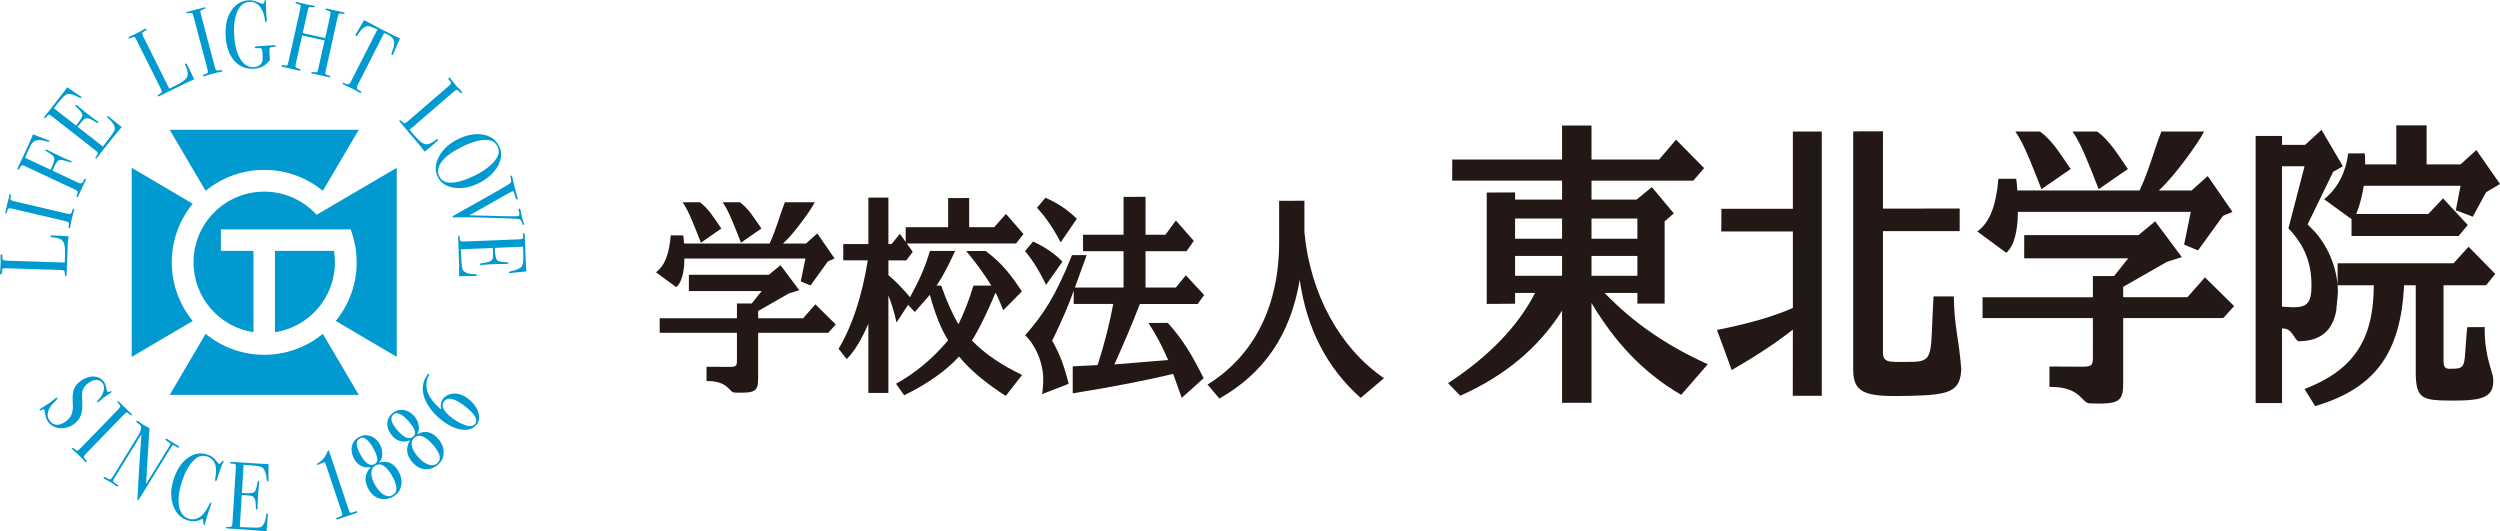 <?xml version="1.0" encoding="utf-8"?>
<!-- Generator: Adobe Illustrator 27.5.0, SVG Export Plug-In . SVG Version: 6.00 Build 0)  -->
<svg version="1.1" id="レイヤー_1" xmlns="http://www.w3.org/2000/svg" xmlns:xlink="http://www.w3.org/1999/xlink" x="0px"
	 y="0px" width="1627.87px" height="346.04px" viewBox="0 0 1627.87 346.04" style="enable-background:new 0 0 1627.87 346.04;"
	 xml:space="preserve">
<style type="text/css">
	.st0{fill:#231815;}
	.st1{fill:#009AD0;}
</style>
<g>
	<g>
		<path class="st0" d="M986.53,179.58v-12.95h30.6v12.95H986.53z M999.56,190.74c-11.05,21.52-29.88,41.24-56.66,58.77l7.97,8.16
			c28.97-12.95,50.86-31.07,66.26-55.38v60.01h19.18v-64.99c14.49,24.31,32.89,45.03,58.41,59.77l17.29-19.91
			c-27.33-12.35-48.73-27.31-67.19-46.43h21.36v6.94h17.74v-53.55l5.97-5.18l-14.3-17.13l-9.95,8.17h-29.33v-12.35h66.26l7.06-8.17
			l-18.28-18.53l-11.04,12.95h-44V81.72h-19.18v22.15h-71.5l-0.04,13.75h71.55v12.35h-30.6v-4.67l-18.46,0.08v72.52l18.46-0.12
			v-7.05H999.56z M986.53,155.47v-13.15h30.6v13.15H986.53z M1036.31,179.58v-12.95h29.87v12.95H1036.31z M1036.31,155.47v-13.15
			h29.87v13.15H1036.31z"/>
		<path class="st0" d="M1167.42,150.7h-46.62l0.1-14.74h46.52V85.63h18.83v172.08h-18.88l0.05-43.07
			c-12.49,9.77-25.89,18.33-39.82,26.3l-9.59-26.09c18.82-3.79,35.48-8.17,49.42-14.34V150.7z M1226.08,85.49v50.34l49.97-0.04
			v14.71h-49.97v78.96c0,7.17,4.34,6.18,17.92,6.18c16.29,0,12.67-5,15.02-42.65c0,0,13.19-0.02,13.18,0
			c0.46,21.45,3.26,26.26,4.86,47.34c-0.5,15.12-8.62,16.83-33.24,17.43c-26.97,0.6-37.11-0.4-37.11-16.73V85.55L1226.08,85.49z"/>
		<path class="st0" d="M1312.82,116.42c0.45,2.25,0.74,7.59,0.74,7.59h79.65c6.52-14.14,9.09-25.42,14.16-38.37h27.8
			c-2.66,5.86-19.16,29.2-29.47,38.37h21.36l10.5-9.36l16.11,23.31l-6.15,2.59l-16.3,22.51l-9.05-3.79l4.35-21.31h-112.6
			c0,12.35-2.44,22.21-7.53,26.66c0,0-18.91-13.89-18.9-13.91c8.14-5.78,12.31-16.95,13.76-34.28H1312.82z M1362.79,193.53v-13.75
			l13.76,0l9.23-11.55h-67.73l0.02-15.14h74.4l10.86-8.96l17.38,23.31l-9.6,2.99l-28.6,16.34v6.77h41.82l11.41-12.95l19,18.73
			l-7.06,7.77h-65.17v42.24c0,12.35-2.76,13.94-21.41,13.34c-5.77,0.43-5.5-10.99-26.61-10.76v-13.26l20.87,0.11
			c5.8,0,7.42-0.4,7.42-5.37v-26.3h-71.84v-13.54H1362.79z M1328.34,85.63c8.25,6,13.46,15.06,19.98,24.42
			c-0.02-0.12-19.05,13.21-19.01,13.15c-5.61-14.14-11.26-29.61-17.06-37.57H1328.34z M1365.59,85.63
			c8.25,6,13.46,15.06,19.98,24.42c-0.02-0.12-19.05,13.21-19,13.15c-5.62-14.14-11.28-29.61-17.07-37.57H1365.59z"/>
		<path class="st0" d="M1500.6,108.26l-10.5,40.44c10.32,10.76,15.02,22.11,15.02,37.25c0,11.36-2.89,14.14-11.95,14.14l-7.24-0.4
			v-91.44H1500.6z M1468.75,262.45l17.19-0.01v-48.55c7.06-0.4,7.77,7.62,10.86,8.32c14.12-0.2,21.91-6.57,24.44-19.92l1.08-11.55
			c0-13.95-4.88-27.89-14.48-39.25l-5.25-5.37l16.66-34.27l6.34-3.59l-13.94-23.71l-10.68,9.76h-15.02v-5.8h-17.19V262.45z
			 M1545.68,185.76c0,35.66-13.4,55.38-45.08,67.53l6.88,11.16c39.1-11.56,55.76-34.47,57.93-78.69h7.6v56.57
			c0,18.13,4.7,18.33,24.26,18.53c19.91,0,26.88-2.37,26.16-14.32c-0.24-4.47-5.88-14.84-5.52-33.57l-11.41,0.07
			c-2.54,26.3,0.55,27.09-11.59,27.09c-2.71,0-3.8-1.39-3.8-4.78v-49.6h27.7l5.98-7.37l-17.38-17.73l-9.77,10.76h-75.49l-0.03,14.34
			H1545.68z M1540.07,107.06c0,0,0.01-5.77-0.29-7.2l-10.75,0.03c-1.45,11.55-6.28,22.27-15.69,29.84c0,0,17.77,12.95,17.86,12.98
			l0,10.96h69.7l5.98-7.17l-16.11-17.33l-9.6,10.16h-46.88c2.35-5.78,3.8-11.95,4.88-18.33h63l-3.08,15.93l11.05,4.18l8.68-15.94
			l9.05-5.37l-15.39-22.11l-10.32,9.36h-22.08V81.59h-19.74v25.47H1540.07z"/>
	</g>
	<g>
		<path class="st0" d="M444.87,153.25c0.32,1.58,0.52,5.31,0.52,5.31h55.75c4.56-9.9,6.36-17.79,9.91-26.86h19.46
			c-1.86,4.11-13.41,20.45-20.63,26.86h14.95l7.35-6.55l11.28,16.32l-4.31,1.81l-11.41,15.76l-6.33-2.65l3.04-14.92h-78.82
			c0,8.64-1.71,15.55-5.28,18.66c0,0-13.23-9.72-13.23-9.73c5.7-4.05,8.62-11.86,9.64-24H444.87z M479.85,207.23v-9.62l9.63,0
			l6.47-8.08h-47.4l0.02-10.6h52.07l7.6-6.27l12.17,16.31l-6.72,2.09l-20.02,11.43v4.74h29.27l7.98-9.06l13.3,13.11l-4.94,5.44
			h-45.62v29.56c0,8.65-1.93,9.77-14.99,9.35c-4.04,0.3-3.85-7.7-18.62-7.53v-9.29l14.61,0.08c4.05,0,5.19-0.28,5.19-3.77v-18.41
			h-50.29v-9.48H479.85z M455.73,131.71c5.78,4.2,9.42,10.55,13.99,17.11c-0.02-0.09-13.33,9.24-13.31,9.2
			c-3.93-9.89-7.89-20.72-11.95-26.3H455.73z M481.81,131.71c5.77,4.2,9.43,10.55,13.99,17.11c-0.02-0.09-13.33,9.24-13.31,9.2
			c-3.92-9.89-7.89-20.72-11.95-26.3H481.81z"/>
		<path class="st0" d="M648.23,190.59c1.95,3.48,3.67,8.13,5.03,11.42c0.03-0.02,12.18-12.24,12.16-12.27
			c-7.22-10.73-12.72-18.22-23.62-26.31h-12.67c5.83,7.01,11.62,14.79,16.39,22.54h-11.64c-3.8,11.99-6.22,17.75-9.78,25.14
			c-4.05-6.7-7.72-15.25-11.27-25.16h-2.98c5.07-7.53,9.07-16.01,12.1-22.57h-16.39c-3.67,11.99-7.18,19.42-13.01,30.15
			c-4.94-5.86-9.63-10.73-14.06-14.37v-9.62h11.66l4.18-5.58l-3.89-5.43h71.17l4.81-6.14l-11.4-13.11l-7.61,8.64h-16.34v-18.98
			l-13.69,0.02v18.96h-27.64v9.62l-3.79-5.29l-5.44,6.69h-2.03v-30.28h-13.05v30.28h-16.33v10.59h15.95
			c-3.8,23.71-10.27,42.96-19.01,57.59l5.32,6.7c5.19-5.3,9.76-12.97,14.06-23v45.02h13.05v-63.43c1.65,3.9,3.55,9.76,5.32,17.57
			l7.48-11.43l4.44,4.6l9.76-11.16c3.42,12.69,7.47,22.59,11.91,29.56c-10.26,12.27-21.92,21.76-33.96,28.31l5.32,7.53
			c15.33-7.53,27.37-16.04,35.73-25.24c7.47,9.06,17.61,17.43,30.41,25.66c0.03-0.05,10.65-13.68,10.64-13.67
			c-13.05-6.27-23.95-13.39-32.69-22.45C637.62,214.39,643.72,201.39,648.23,190.59z"/>
		<path class="st0" d="M707.57,166.15l-7.65,21.07h31.68v-23.67h-26.38v-10.7h26.38v-24.67l14.32-0.02v24.7h12.92l6.84-9.27
			l11.66,13.26l-4.69,6.7h-26.74v23.67h19.77l6.47-7.98l11.91,12.84l-4.18,5.85h-37.64c-5.45,13.97-11.03,27.09-16.6,39.36
			l34.97-2.85c-3.42-8.13-7.6-16.26-12.8-24.11l12.57-0.11c10.39,11.55,16.02,21.37,23.37,36.06c0.02,0-14.24,12.81-14.27,12.81
			l-5.58-15.68c-14.06,3.57-39.3,8.57-65.39,12.7v-17.55l16.23-0.86c4.69-14.69,7.98-28.1,10.14-39.79h-25.75l0.04-8.7
			c-3.04,8.7-7.73,19.68-14.06,32.66c5.06,8.66,8.2,17.58,10.75,28.04c-0.03-0.03-17.35,6.74-17.32,6.71
			c0.77-5.14,0.75-6.94,0.75-11.36c-0.52-9.29-4.65-20.18-11.78-26.95c11.53-13.12,19.6-24.92,30.5-52.16H707.57z M672.67,157.26
			c7.73,3.57,13.94,7.7,19.13,13.12c0.02,0-10.63,15.09-10.64,15.12c-4.06-8.42-8.49-15.84-13.69-21.97L672.67,157.26z
			 M680.78,128.74c7.6,3.42,14.32,7.7,20.4,13.69c0,0.04-10.52,15.44-10.52,15.4c-4.82-9.27-10.02-16.83-15.46-22.53L680.78,128.74z
			"/>
		<path class="st0" d="M849.37,130.72v20.55c3.8,40.22,23.06,75.31,51.83,94.99c-0.02-0.02-15.22,12.81-15.2,12.83
			c-22.05-19.54-35.23-45.35-39.67-76.87c-6.08,35.8-23.06,60.62-52.33,77.3l-7.72-9.13c30.28-18.68,46.62-51.2,46.62-92.41v-27.24
			L849.37,130.72z"/>
	</g>
</g>
<g>
	<g>
		<path class="st1" d="M39.23,153.51c1.08,0.04,2.86,0.14,5.36,0.32l-0.02,0.55c-0.01,0.2-0.06,0.68-0.17,1.44s-0.18,1.62-0.21,2.58
			l-0.86,20.69c-0.02,0.56-0.21,0.84-0.59,0.83c-0.29-0.01-0.46-0.46-0.52-1.36c-0.04-1.27-0.19-2.03-0.46-2.29
			c-0.26-0.26-1.04-0.41-2.33-0.45l-35.02-1.14c-1.54-0.05-2.43,0.05-2.69,0.29c-0.26,0.24-0.41,1.13-0.46,2.65
			c-0.02,0.63-0.26,0.94-0.72,0.92c-0.37-0.01-0.55-0.22-0.54-0.62l0.01-0.45c0.16-1.09,0.3-3.27,0.4-6.52
			c0.01-0.3,0-0.88-0.04-1.75c-0.03-0.87-0.04-1.58-0.02-2.15l0.02-0.55c0.02-0.6,0.24-0.89,0.65-0.88c0.25,0.01,0.4,0.11,0.46,0.29
			c0.06,0.19,0.09,0.76,0.1,1.73c0.01,0.97,0.19,1.55,0.54,1.74c0.35,0.19,1.43,0.32,3.26,0.38l36.77,1.2
			c0.07-0.9,0.13-2.14,0.18-3.74c0.13-3.89-0.03-6.64-0.48-8.25s-1.35-2.72-2.7-3.33c-1.35-0.61-3.19-1-5.51-1.18
			c-0.54-0.05-0.8-0.25-0.79-0.6c0.01-0.42,0.33-0.6,0.95-0.54l1.56,0.05c0.08,0,0.27,0.01,0.56,0.02c0.29,0.01,0.58,0.02,0.87,0.03
			L39.23,153.51z"/>
		<path class="st1" d="M47.96,135.96c0.34,0.08,0.47,0.32,0.38,0.7l-0.11,0.49c-0.17,0.17-0.74,2.35-1.73,6.56
			c-0.19,0.81-0.34,1.63-0.45,2.46c-0.06,0.43-0.19,1.08-0.39,1.96c-0.1,0.42-0.33,0.59-0.69,0.5c-0.32-0.08-0.41-0.54-0.25-1.39
			c0.26-1.3,0.25-2.11-0.04-2.42s-1.43-0.69-3.42-1.16l-32.03-7.51c-1.99-0.47-3.13-0.65-3.41-0.54c-0.45,0.1-0.91,0.95-1.36,2.53
			c-0.18,0.61-0.4,0.89-0.65,0.83c-0.32-0.07-0.44-0.31-0.34-0.7L5,131.68c0.11-0.49,0.36-1.43,0.73-2.82l0.38-1.87
			c0.12-0.52,0.36-0.74,0.7-0.66c0.31,0.07,0.33,0.84,0.07,2.3c-0.15,0.83-0.09,1.37,0.2,1.63c0.28,0.26,1.11,0.55,2.49,0.87
			l32.42,7.6c2.31,0.54,3.58,0.75,3.82,0.64c0.53-0.25,1.04-1.24,1.53-2.97C47.4,136.02,47.61,135.88,47.96,135.96z"/>
		<path class="st1" d="M31.55,91.31c0.53,0.25,0.72,0.52,0.58,0.82c-0.14,0.3-0.72,0.29-1.73-0.04c-2.91-0.92-5.26-1.12-7.04-0.6
			c-1.14,0.35-2.16,1.23-3.05,2.65c-0.33,0.51-0.93,1.69-1.81,3.56c-0.65,1.39-1.37,3.07-2.16,5.05l16.6,7.77
			c1.84-3.84,2.65-6.36,2.41-7.57c-0.24-1.21-1.84-2.62-4.8-4.23c-0.84-0.47-1.19-0.85-1.05-1.15c0.14-0.3,0.49-0.32,1.06-0.06
			c0.34,0.16,0.61,0.31,0.83,0.44c2.56,1.31,4.94,2.48,7.17,3.52c2.86,1.34,5.14,2.35,6.84,3.03c0.16,0.05,0.39,0.14,0.69,0.28
			c0.45,0.21,0.61,0.47,0.47,0.77c-0.11,0.24-0.3,0.34-0.55,0.29c-0.25-0.05-1.17-0.35-2.74-0.9c-2.41-0.83-4.06-1.03-4.96-0.59
			c-0.89,0.44-1.83,1.71-2.82,3.81c-0.52,1.11-0.94,2.1-1.25,2.98l5.76,2.7l11.07,5.18c1.09,0.51,1.95,0.49,2.57-0.05
			c0.3-0.26,0.7-0.96,1.19-2.11c0.22-0.48,0.49-0.64,0.79-0.5c0.34,0.16,0.37,0.54,0.09,1.14l-0.21,0.45
			c-0.2,0.42-0.47,0.99-0.8,1.72c-0.32,0.69-0.54,1.16-0.65,1.4l-3.15,6.73c-0.27,0.57-0.55,0.79-0.86,0.65
			c-0.3-0.14-0.25-0.75,0.16-1.82c0.41-1.07,0.52-1.77,0.32-2.08c-0.2-0.31-1.03-0.81-2.51-1.5L15.5,107.82
			c-0.69-0.29-1.19-0.33-1.5-0.12c-0.3,0.21-0.78,0.95-1.41,2.21c-0.23,0.49-0.53,0.64-0.91,0.47c-0.34-0.16-0.38-0.51-0.13-1.05
			l0.34-0.72c-0.03,0.06,0.65-1.39,2.04-4.36c1.39-2.97,2.53-5.4,3.42-7.3c2.38-5.09,3.73-8.26,4.04-9.51
			c0.5,0.2,1.96,0.77,4.36,1.71c1.62,0.65,3.09,1.19,4.4,1.62C30.71,90.96,31.18,91.14,31.55,91.31z"/>
		<path class="st1" d="M71.14,76.11c0.13,0.1,0.91,0.76,2.35,1.96c1.43,1.2,2.82,2.33,4.16,3.38l1.62,1.27
			c-2.2,2.42-6.27,7.42-12.21,15.02c-0.72,0.92-1.42,1.82-2.12,2.71c-0.7,0.89-1.17,1.49-1.41,1.81l-0.31,0.39
			c-0.39,0.5-0.71,0.64-0.98,0.44c-0.18-0.14-0.22-0.3-0.12-0.48c0.06-0.08,0.41-0.61,1.03-1.6c0.47-0.73,0.61-1.29,0.42-1.66
			c-0.18-0.37-0.9-1.05-2.15-2.03l-27.7-21.64c-0.95-0.74-1.61-1.08-1.96-0.99c-0.35,0.08-1,0.73-1.94,1.93
			c-0.33,0.42-0.63,0.52-0.91,0.3c-0.28-0.22-0.19-0.61,0.26-1.19l5.25-6.72c0.18-0.24,1.34-1.72,3.47-4.44
			c2.13-2.72,3.56-4.56,4.3-5.5c0.61-0.79,1.11-1.56,1.49-2.32c1.45,1.05,3.49,2.45,6.12,4.21l2.24,1.49
			c0.18,0.1,0.41,0.26,0.67,0.46c0.33,0.26,0.4,0.5,0.21,0.74c-0.23,0.29-0.8,0.18-1.73-0.34c-3.36-1.82-5.87-2.48-7.54-1.97
			c-1.25,0.38-3.26,2.35-6.05,5.91l-2.52,3.22l14.45,11.29l0.74-0.94c2.29-2.93,3.41-4.94,3.36-6.02c-0.05-1.08-1.33-2.78-3.84-5.12
			c-0.65-0.59-0.88-1-0.69-1.24c0.23-0.29,0.63-0.2,1.22,0.26c0.59,0.46,1.44,1.17,2.54,2.11c1.11,0.95,1.95,1.65,2.54,2.11
			c3.51,2.74,5.95,4.58,7.32,5.52c0.34,0.24,0.63,0.44,0.86,0.62c0.43,0.33,0.53,0.64,0.3,0.93c-0.14,0.18-0.38,0.2-0.71,0.04
			c-0.33-0.15-1.32-0.75-2.99-1.8c-2.1-1.3-3.79-1.6-5.09-0.88c-0.56,0.32-1.62,1.47-3.17,3.45l-1.38,1.76l16.46,12.86
			c4.5-5.77,7-9.26,7.49-10.48c0.87-2.11-0.44-4.71-3.91-7.8c-0.77-0.68-1.04-1.17-0.81-1.46C70,75.44,70.45,75.57,71.14,76.11z"/>
		<path class="st1" d="M124.19,46.85c0.48,0.97,1.24,2.59,2.26,4.86l-0.49,0.24c-0.18,0.09-0.63,0.27-1.35,0.53
			c-0.72,0.27-1.51,0.62-2.37,1.04l-18.61,9.09c-0.51,0.25-0.84,0.21-1.01-0.12c-0.13-0.26,0.19-0.63,0.95-1.1
			c1.09-0.64,1.69-1.13,1.79-1.49c0.1-0.35-0.13-1.11-0.71-2.26L89.01,26.29c-0.69-1.38-1.2-2.12-1.53-2.23
			c-0.33-0.11-1.19,0.17-2.56,0.86c-0.57,0.28-0.95,0.22-1.16-0.19c-0.17-0.33-0.07-0.59,0.29-0.77l0.4-0.2
			c1.04-0.38,3.01-1.3,5.93-2.75c0.27-0.13,0.77-0.42,1.52-0.86c0.75-0.44,1.37-0.79,1.88-1.04l0.49-0.25
			c0.54-0.27,0.9-0.21,1.08,0.16c0.11,0.22,0.1,0.4-0.04,0.54c-0.14,0.14-0.63,0.44-1.47,0.91c-0.84,0.47-1.27,0.9-1.28,1.3
			c-0.01,0.4,0.4,1.41,1.22,3.05l16.43,32.91c0.82-0.36,1.95-0.9,3.38-1.62c3.48-1.74,5.82-3.19,7.03-4.35
			c1.21-1.16,1.75-2.48,1.65-3.96c-0.11-1.48-0.64-3.28-1.59-5.41c-0.21-0.5-0.16-0.82,0.15-0.98c0.37-0.19,0.68,0.01,0.93,0.58
			l0.7,1.39c0.04,0.07,0.12,0.24,0.25,0.5c0.13,0.26,0.26,0.52,0.39,0.78L124.19,46.85z"/>
		<path class="st1" d="M144.69,45.98c0.09,0.34-0.06,0.56-0.44,0.67l-0.48,0.13c-0.22-0.07-2.43,0.45-6.61,1.55
			c-0.8,0.21-1.6,0.47-2.38,0.76c-0.41,0.15-1.05,0.34-1.91,0.57c-0.42,0.11-0.68-0.01-0.77-0.38c-0.09-0.32,0.28-0.61,1.11-0.87
			c1.28-0.38,1.98-0.77,2.11-1.17c0.13-0.4-0.06-1.59-0.58-3.57l-8.41-31.8c-0.52-1.98-0.9-3.06-1.12-3.26
			c-0.3-0.35-1.26-0.36-2.88-0.01c-0.63,0.13-0.97,0.07-1.04-0.18c-0.08-0.32,0.07-0.53,0.46-0.63l6.56-1.74
			c0.49-0.13,1.43-0.36,2.83-0.69l1.83-0.55c0.52-0.14,0.82-0.03,0.91,0.31c0.08,0.3-0.59,0.68-2,1.14
			c-0.8,0.26-1.25,0.57-1.35,0.94c-0.1,0.37,0.04,1.24,0.4,2.6l8.52,32.19c0.61,2.29,1.01,3.52,1.23,3.67
			c0.47,0.35,1.58,0.33,3.34-0.05C144.38,45.52,144.6,45.64,144.69,45.98z"/>
		<path class="st1" d="M179.54,29.91c0.02,0.33-0.12,0.51-0.41,0.53l-1.14,0.08c-1.53,0.02-2.37,0.41-2.52,1.17
			c-0.1,0.5-0.04,2.31,0.17,5.4l0.14,1.98c-1.57,1.93-3.12,3.32-4.64,4.17c-1.53,0.85-3.38,1.35-5.57,1.5
			c-5.24,0.36-9.54-1.32-12.89-5.03c-3.35-3.71-5.26-8.92-5.71-15.64c-0.46-6.8,0.67-12.4,3.41-16.79c2.73-4.39,6.57-6.76,11.52-7.1
			c2.16-0.15,4.56,0.44,7.22,1.76c0.79,0.41,1.44,0.59,1.94,0.56c0.63-0.04,1.01-0.57,1.14-1.58c0.13-0.59,0.31-0.9,0.54-0.91
			c0.26-0.02,0.41,0.14,0.43,0.47c0.01,0.12,0.01,0.56,0,1.31c-0.01,2.38,0.01,4.08,0.09,5.12l0.27,4.04
			c0.13,1.45,0.19,2.09,0.18,1.93c0,1-0.18,1.51-0.55,1.54c-0.3,0.02-0.49-0.26-0.56-0.84c-0.44-4.03-1.59-7.14-3.43-9.34
			s-4.15-3.2-6.91-3.02c-3.45,0.23-6.05,2.35-7.79,6.36c-1.75,4.01-2.39,9.33-1.94,15.99c0.44,6.41,1.8,11.42,4.1,15.05
			c2.3,3.63,5.19,5.32,8.67,5.08c2.66-0.18,4.42-1.25,5.28-3.22c0.43-0.98,0.57-2.71,0.4-5.19c-0.14-2.06-0.38-3.27-0.72-3.62
			c-0.34-0.35-1.44-0.44-3.29-0.27c-0.46,0.03-0.77,0.02-0.9-0.03c-0.14-0.05-0.21-0.18-0.23-0.39c-0.03-0.45,0.32-0.71,1.05-0.76
			l0.9-0.06c0.5,0.01,2.26-0.11,5.28-0.36l4.18-0.28c0.23-0.02,0.48-0.03,0.75-0.05c0.27-0.02,0.45-0.03,0.55-0.04
			C179.17,29.37,179.51,29.54,179.54,29.91z"/>
		<path class="st1" d="M215.15,49.93c-0.08,0.36-0.43,0.48-1.04,0.34l-6.67-1.49c-0.45-0.1-1.11-0.25-1.98-0.44
			c-0.87-0.19-1.51-0.34-1.93-0.43c-0.64-0.14-0.93-0.38-0.86-0.7c0.07-0.32,0.87-0.38,2.41-0.16c0.82,0.1,1.32,0.03,1.51-0.2
			c0.19-0.23,0.46-1.16,0.82-2.78l3.96-17.72l-14.65-3.27l-3.84,17.22c-0.41,1.83-0.54,2.93-0.38,3.3c0.15,0.38,0.87,0.77,2.14,1.18
			c0.83,0.27,1.21,0.55,1.14,0.83c-0.08,0.37-0.45,0.48-1.1,0.33l-0.44-0.1c-0.78-0.17-1.6-0.36-2.46-0.55
			c-0.86-0.19-1.37-0.31-1.53-0.34c-0.46-0.1-1.14-0.25-2.04-0.46c-0.91-0.2-2.27-0.51-4.09-0.91c-0.65-0.15-0.94-0.38-0.87-0.7
			c0.07-0.32,0.44-0.45,1.11-0.39c0.43,0.05,0.88,0.11,1.34,0.17c0.73,0.08,1.23-0.02,1.5-0.3c0.14-0.18,0.44-1.3,0.91-3.37
			l7.16-32.08c0.41-1.82,0.57-2.91,0.5-3.27c-0.07-0.36-0.54-0.65-1.41-0.89c-0.99-0.31-1.57-0.51-1.73-0.59
			c-0.17-0.08-0.22-0.27-0.15-0.57c0.08-0.34,0.33-0.47,0.75-0.37c0.13,0.03,0.4,0.11,0.81,0.25c0.79,0.26,2.7,0.73,5.72,1.4
			c1.65,0.37,2.81,0.6,3.48,0.68c0.24-0.01,0.54,0.02,0.9,0.1c0.58,0.13,0.83,0.4,0.74,0.81c-0.08,0.37-0.65,0.43-1.7,0.2
			c-1.06-0.23-1.72-0.22-2,0.03s-0.6,1.2-0.96,2.83l-3.13,14.04l14.65,3.27l2.93-13.13c0.48-2.16,0.64-3.46,0.46-3.9
			c-0.17-0.44-1.04-0.82-2.61-1.13c-0.49-0.11-0.69-0.35-0.61-0.71c0.08-0.37,0.4-0.49,0.95-0.36l0.24,0.05
			c0.45,0.1,1.25,0.28,2.39,0.53c1.17,0.26,2.04,0.46,2.63,0.59c1.98,0.44,3.32,0.74,4.02,0.9c0.7,0.16,1.14,0.26,1.34,0.3
			c0.68,0.15,0.98,0.41,0.9,0.78c-0.08,0.37-0.84,0.41-2.28,0.13c-0.42-0.09-0.74-0.12-0.95-0.08c-0.35,0.05-0.6,0.23-0.76,0.53
			c-0.15,0.31-0.41,1.25-0.76,2.83l-7.23,32.38c-0.44,1.95-0.61,3.1-0.52,3.46c0.22,0.52,1.1,0.95,2.64,1.29
			C215.01,49.3,215.24,49.52,215.15,49.93z"/>
		<path class="st1" d="M256.07,35.34c-0.25,0.48-0.55,0.63-0.9,0.45s-0.36-0.79-0.02-1.83c0.28-0.7,0.56-1.39,0.84-2.09
			c0.47-1.44,0.7-2.74,0.7-3.91c0-1.54-0.63-2.84-1.88-3.9c-0.81-0.69-1.5-1.16-2.08-1.41c-1.42-0.66-2.28-1.05-2.59-1.18
			l-17.08,33.56c-0.68,1.34-0.82,2.31-0.43,2.93c0.2,0.34,0.97,0.87,2.32,1.6c0.34,0.22,0.44,0.46,0.29,0.74
			c-0.16,0.32-0.48,0.35-0.95,0.11c-0.24-0.12-0.44-0.25-0.59-0.37c-1.74-0.98-2.98-1.66-3.72-2.03c-0.98-0.5-1.91-0.94-2.8-1.32
			s-2-0.91-3.33-1.59c-0.68-0.35-0.95-0.67-0.8-0.97c0.17-0.33,0.9-0.2,2.2,0.42c0.92,0.47,1.63,0.53,2.15,0.18
			c0.3-0.22,0.76-0.94,1.38-2.17l16.97-33.34c-2.95-1.46-4.87-2.2-5.75-2.23c-2.3-0.1-4.56,1.62-6.77,5.16
			c-0.65,1.07-1.14,1.52-1.47,1.35c-0.36-0.18-0.34-0.66,0.06-1.44c0.21-0.41,0.43-0.81,0.67-1.2l0.74-1.23
			c0.96-1.66,2.23-3.83,3.82-6.52l2,1.02l8.98,4.78c1.05,0.58,2.71,1.43,4.98,2.53l7.46,3.59c-1,2.11-2.37,5.28-4.12,9.52
			c-0.06,0.11-0.11,0.26-0.17,0.44C256.12,35.19,256.09,35.3,256.07,35.34z"/>
		<path class="st1" d="M280.69,95.36c-0.82,0.71-2.21,1.84-4.16,3.39l-0.36-0.41c-0.13-0.15-0.41-0.54-0.85-1.18
			c-0.43-0.63-0.97-1.31-1.59-2.04L260.35,79.3c-0.37-0.43-0.41-0.76-0.13-1.01c0.22-0.19,0.65,0.03,1.3,0.65
			c0.89,0.9,1.52,1.36,1.88,1.37c0.37,0.01,1.04-0.4,2.02-1.24l26.55-22.88c1.16-1,1.76-1.68,1.79-2.03
			c0.03-0.35-0.46-1.11-1.46-2.27c-0.41-0.48-0.45-0.87-0.1-1.17c0.28-0.24,0.55-0.22,0.82,0.09l0.29,0.34
			c0.62,0.91,2,2.6,4.12,5.07c0.2,0.23,0.6,0.65,1.21,1.26c0.61,0.61,1.1,1.13,1.47,1.56l0.36,0.42c0.39,0.45,0.43,0.82,0.11,1.09
			c-0.19,0.16-0.37,0.2-0.53,0.1c-0.17-0.1-0.58-0.5-1.24-1.2c-0.66-0.7-1.19-1.01-1.57-0.92c-0.39,0.09-1.27,0.74-2.66,1.93
			l-27.87,24.02c0.55,0.71,1.35,1.66,2.4,2.87c2.54,2.95,4.52,4.86,5.94,5.75c1.42,0.88,2.83,1.09,4.24,0.62
			c1.41-0.47,3.03-1.42,4.86-2.87c0.43-0.33,0.76-0.36,0.99-0.1c0.27,0.31,0.16,0.66-0.33,1.05l-1.18,1.02
			c-0.06,0.05-0.21,0.18-0.43,0.37c-0.22,0.19-0.44,0.38-0.66,0.57L280.69,95.36z"/>
		<path class="st1" d="M311.8,119.24c-5.54,2.76-10.9,3.77-16.05,3.01c-5.16-0.75-8.7-3.07-10.63-6.94
			c-2.05-4.11-1.82-8.53,0.67-13.26c2.49-4.73,6.59-8.52,12.28-11.36c5.8-2.89,11.23-3.91,16.27-3.06c5.04,0.85,8.61,3.37,10.7,7.57
			c1.97,3.96,1.69,8.24-0.84,12.85C321.66,112.65,317.53,116.39,311.8,119.24z M309.03,114.38c6.83-3.4,11.59-7.17,14.28-11.3
			c1.69-2.59,1.91-5.13,0.67-7.63c-1.19-2.38-3.02-3.77-5.5-4.17c-4.56-0.74-10.63,0.78-18.2,4.56c-6.01,2.99-10.25,6.16-12.74,9.5
			c-2.48,3.34-2.97,6.52-1.45,9.56c1.41,2.83,4.04,4.17,7.88,4.04C298.22,118.78,303.24,117.26,309.03,114.38z"/>
		<path class="st1" d="M340.9,146.47c-0.32,0.08-0.58-0.18-0.78-0.78c-0.39-1.41-0.89-2.3-1.5-2.66c-0.61-0.36-1.86-0.58-3.77-0.65
			l-6.05-0.24c-14.62-0.57-25.77-0.76-33.46-0.56c-0.51,0.02-0.79-0.08-0.85-0.3c-0.06-0.26,1.32-1.17,4.14-2.73
			c5.16-2.83,9.04-4.99,11.62-6.49c2.85-1.63,7.12-4.05,12.79-7.26l7.56-4.39c1.05-0.6,1.72-1.15,2-1.63
			c0.29-0.48,0.34-1.18,0.15-2.09c-0.23-1.07-0.34-1.72-0.36-1.94c-0.01-0.22,0.12-0.37,0.41-0.44c0.36-0.09,0.62,0.19,0.79,0.83
			l0.11,0.44c0.15,0.58,0.37,1.6,0.66,3.05c0.3,1.45,0.52,2.48,0.68,3.1c0.04,0.16,0.22,0.77,0.55,1.84c0.33,1.07,0.74,2.6,1.24,4.6
			l0.17,0.68c0.14,0.58,0.03,0.92-0.33,1.01c-0.4,0.1-0.77-0.43-1.09-1.58l-0.86-2.92c-0.21-0.67-0.57-0.94-1.07-0.81
			c-0.08,0.02-0.25,0.09-0.48,0.22l-1.55,0.78c-0.31,0.15-5.6,3.14-15.87,8.98c-1.77,0.99-5.15,2.88-10.13,5.66
			c20.17,0.62,30.74,0.8,31.71,0.56c0.93-0.23,1.16-1.13,0.68-2.69l-0.37-1.5c-0.1-0.39,0.03-0.63,0.39-0.72
			c0.45-0.11,0.79,0.32,1.03,1.28c0.05,0.19,0.19,0.74,0.41,1.65c0.1,0.93,0.21,1.61,0.31,2.03l0.39,1.55l0.98,3.15
			C341.31,146.06,341.22,146.39,340.9,146.47z"/>
		<path class="st1" d="M309.44,179.7c-0.17,0.01-1.18,0.01-3.06,0.02c-1.87,0.01-3.66,0.05-5.36,0.11l-2.06,0.08
			c0.12-3.27-0.02-9.72-0.4-19.35c-0.05-1.16-0.09-2.31-0.14-3.44c-0.05-1.13-0.08-1.89-0.09-2.29l-0.02-0.5
			c-0.02-0.63,0.13-0.95,0.46-0.97c0.22-0.01,0.36,0.09,0.4,0.28c0,0.1,0.08,0.73,0.24,1.89c0.12,0.86,0.37,1.38,0.75,1.54
			c0.38,0.17,1.37,0.22,2.95,0.16l35.12-1.41c1.21-0.05,1.92-0.22,2.14-0.51c0.22-0.29,0.3-1.2,0.23-2.73
			c-0.02-0.53,0.15-0.8,0.5-0.82c0.35-0.01,0.54,0.34,0.57,1.08l0.34,8.52c0.01,0.3,0.09,2.18,0.23,5.63
			c0.14,3.46,0.23,5.78,0.28,6.98c0.04,1,0.16,1.91,0.36,2.73c-1.78,0.14-4.25,0.39-7.4,0.75l-2.67,0.31
			c-0.21,0.04-0.48,0.07-0.81,0.08c-0.42,0.02-0.63-0.12-0.64-0.42c-0.01-0.37,0.5-0.65,1.54-0.86c3.74-0.78,6.08-1.91,7.02-3.38
			c0.71-1.09,0.97-3.9,0.79-8.42l-0.16-4.09l-18.32,0.73l0.05,1.2c0.15,3.72,0.59,5.98,1.33,6.76c0.74,0.79,2.82,1.26,6.23,1.42
			c0.87,0.03,1.32,0.2,1.33,0.5c0.01,0.37-0.35,0.56-1.1,0.59c-0.75,0.03-1.85,0.04-3.31,0.03c-1.46-0.01-2.56,0-3.31,0.03
			c-4.45,0.18-7.5,0.35-9.15,0.53c-0.42,0.04-0.77,0.07-1.06,0.08c-0.54,0.02-0.82-0.15-0.83-0.51c-0.01-0.23,0.16-0.4,0.51-0.49
			c0.35-0.1,1.5-0.28,3.44-0.56c2.44-0.36,3.92-1.23,4.45-2.61c0.22-0.61,0.29-2.16,0.19-4.68l-0.09-2.23l-20.87,0.84
			c0.29,7.31,0.65,11.59,1.07,12.84c0.7,2.17,3.38,3.31,8.03,3.42c1.03,0.03,1.55,0.22,1.56,0.59
			C310.75,179.48,310.32,179.66,309.44,179.7z"/>
	</g>
	<g>
		<path class="st1" d="M304.67,259.51c3.24,2.4,5.43,5.25,6.57,8.53c1.14,3.29,0.9,6.03-0.73,8.22c-2.04,2.75-5.11,3.93-9.22,3.54
			c-4.11-0.39-8.44-2.27-12.98-5.64c-4.18-3.09-7.45-6.65-9.81-10.65c-2.36-4.01-3.43-7.81-3.2-11.41c0.2-3,1.2-5.7,2.98-8.11
			c0.42-0.56,0.77-0.74,1.05-0.53c0.25,0.18,0.25,0.48,0.01,0.88c-1.52,2.6-2.01,5.53-1.48,8.78c0.68,4.23,3.83,8.76,9.44,13.58
			c-0.65-2.76-0.29-5.06,1.08-6.91c1.11-1.5,2.65-2.53,4.62-3.1C296.77,255.61,300.66,256.54,304.67,259.51z M301.78,263.77
			c-6.23-4.62-10.49-5.39-12.77-2.31c-1.03,1.39-1.08,3.01-0.14,4.87c0.94,1.85,2.74,3.77,5.42,5.76c3.85,2.85,7.37,4.62,10.57,5.28
			c2.02,0.42,3.53-0.04,4.52-1.37C311.49,273.16,308.95,269.09,301.78,263.77z"/>
		<path class="st1" d="M285.29,285.68c2.75,3.12,3.93,6.54,3.54,10.27c-0.27,2.51-1.44,4.68-3.51,6.51
			c-2.22,1.96-4.64,2.99-7.26,3.08c-3.56,0.14-6.68-1.31-9.38-4.37c-4.1-4.65-4.69-9.37-1.78-14.16l-0.21-0.23
			c-1.99,0.81-3.97,0.97-5.95,0.46c-1.97-0.5-3.73-1.63-5.27-3.37c-2.15-2.43-3.23-5.01-3.26-7.73c-0.03-2.72,1.02-5.02,3.14-6.89
			c1.87-1.65,3.9-2.44,6.09-2.38c3.18,0.08,5.9,1.4,8.15,3.96c1.62,1.84,2.64,3.87,3.05,6.09c0.41,2.22,0.1,4.06-0.92,5.52l0.2,0.15
			C276.78,280.07,281.24,281.1,285.29,285.68z M265.98,274.22c-2.44-2.77-4.64-4.45-6.59-5.05c-1.16-0.36-2.26-0.08-3.31,0.85
			c-2.35,2.07-1.36,5.54,2.94,10.43c4.2,4.75,7.56,6.02,10.08,3.8c1.12-0.99,1.46-2.2,1-3.62
			C269.5,278.78,268.12,276.65,265.98,274.22z M281.86,289.5c-5-5.66-9.02-7.15-12.06-4.46c-1.52,1.34-2.07,3.11-1.64,5.31
			c0.43,2.19,1.77,4.57,4.02,7.12c2.33,2.64,4.61,4.34,6.85,5.08c2.23,0.74,4.12,0.43,5.67-0.93c1.32-1.17,1.88-2.49,1.68-3.98
			C286.06,295.25,284.55,292.54,281.86,289.5z"/>
		<path class="st1" d="M259.5,306.94c2.04,3.62,2.49,7.22,1.33,10.78c-0.78,2.4-2.38,4.28-4.79,5.64c-2.58,1.46-5.16,1.96-7.74,1.51
			c-3.51-0.6-6.27-2.67-8.27-6.22c-3.04-5.4-2.65-10.14,1.2-14.22l-0.15-0.27c-2.12,0.38-4.09,0.12-5.92-0.78
			c-1.83-0.9-3.31-2.37-4.46-4.4c-1.59-2.82-2.12-5.57-1.58-8.24c0.54-2.67,2.04-4.7,4.5-6.09c2.17-1.23,4.32-1.58,6.45-1.06
			c3.09,0.74,5.48,2.59,7.15,5.56c1.21,2.14,1.78,4.33,1.72,6.59c-0.07,2.26-0.75,3.99-2.05,5.2l0.17,0.19
			C252.35,299.68,256.5,301.62,259.5,306.94z M243,291.72c-1.81-3.21-3.61-5.32-5.4-6.31c-1.06-0.59-2.2-0.55-3.42,0.14
			c-2.72,1.54-2.49,5.14,0.71,10.81c3.12,5.52,6.14,7.46,9.07,5.81c1.3-0.74,1.88-1.85,1.73-3.33
			C245.49,296.91,244.59,294.53,243,291.72z M255.36,309.96c-3.71-6.57-7.33-8.86-10.87-6.87c-1.77,1-2.67,2.62-2.71,4.85
			c-0.04,2.24,0.78,4.83,2.45,7.8c1.73,3.07,3.61,5.2,5.64,6.39c2.03,1.19,3.94,1.28,5.74,0.26c1.54-0.87,2.36-2.05,2.47-3.54
			C258.26,316.46,257.36,313.5,255.36,309.96z"/>
		<path class="st1" d="M232.62,333.28c0.12,0.35-0.17,0.65-0.86,0.88l-0.57,0.19l-1.79,0.6c-1.2,0.4-2.41,0.8-3.63,1.21
			c-2.17,0.72-3.55,1.19-4.15,1.39c-0.6,0.2-1.07,0.36-1.42,0.47c-0.75,0.25-1.19,0.2-1.31-0.15c-0.12-0.35,0.04-0.61,0.48-0.75
			c0.69-0.23,1.43-0.5,2.21-0.8c0.96-0.37,1.39-0.85,1.28-1.45c-0.11-0.6-0.48-1.84-1.12-3.73l-9.28-27.77
			c-0.42-1.26-0.7-2-0.85-2.21c-0.14-0.22-0.41-0.26-0.79-0.13c-0.16,0.05-1.16,0.5-3.01,1.33c-0.37,0.17-0.62,0.27-0.74,0.31
			c-0.38,0.13-0.62,0.05-0.71-0.22c-0.11-0.31,0.02-0.56,0.39-0.72c1.41-0.69,2.71-1.75,3.91-3.18c1.2-1.43,2.04-2.93,2.53-4.5
			c0.23-0.47,0.4-0.73,0.53-0.77c0.25-0.08,0.44,0.07,0.57,0.47l0.38,1.12c0.11,0.32,0.23,0.67,0.36,1.07l11.82,35.39
			c0.47,1.42,0.81,2.23,1,2.43c0.19,0.2,0.62,0.21,1.3,0.03l1.09-0.36l0.8-0.27l0.71-0.24
			C232.19,332.76,232.48,332.88,232.62,333.28z"/>
		<path class="st1" d="M174.44,335.59c-0.01,0.17-0.11,1.18-0.29,3.05c-0.18,1.86-0.32,3.65-0.43,5.35l-0.13,2.06
			c-3.24-0.45-9.68-0.97-19.31-1.56c-1.16-0.07-2.31-0.14-3.44-0.21c-1.13-0.07-1.89-0.12-2.29-0.14l-0.5-0.03
			c-0.63-0.04-0.94-0.22-0.92-0.56c0.01-0.22,0.12-0.35,0.32-0.37c0.1,0.01,0.73-0.01,1.9-0.05c0.87-0.03,1.4-0.23,1.61-0.59
			c0.21-0.36,0.36-1.34,0.45-2.92l2.16-35.1c0.07-1.21-0.02-1.93-0.29-2.18c-0.27-0.25-1.17-0.42-2.7-0.51
			c-0.53-0.03-0.79-0.22-0.76-0.58c0.02-0.35,0.4-0.51,1.13-0.46l8.52,0.52c0.3,0.02,2.17,0.13,5.63,0.35
			c3.45,0.21,5.78,0.36,6.97,0.43c1,0.06,1.91,0.03,2.75-0.08c-0.04,1.79-0.05,4.27-0.01,7.44l0.04,2.69c0.02,0.21,0.02,0.48,0,0.81
			c-0.03,0.42-0.19,0.61-0.49,0.6c-0.37-0.02-0.6-0.56-0.7-1.62c-0.4-3.8-1.28-6.24-2.65-7.34c-1.02-0.82-3.78-1.36-8.3-1.64
			l-4.08-0.25l-1.13,18.31l1.2,0.07c3.72,0.23,6.01,0.02,6.87-0.64c0.86-0.66,1.54-2.68,2.05-6.06c0.12-0.87,0.33-1.29,0.63-1.27
			c0.37,0.02,0.53,0.41,0.48,1.15c-0.05,0.75-0.15,1.85-0.3,3.29c-0.16,1.45-0.26,2.55-0.3,3.29c-0.27,4.44-0.41,7.5-0.4,9.16
			c0,0.42-0.01,0.77-0.02,1.06c-0.03,0.54-0.23,0.8-0.6,0.78c-0.23-0.01-0.38-0.2-0.44-0.56c-0.06-0.36-0.13-1.52-0.21-3.48
			c-0.12-2.47-0.83-4.03-2.15-4.7c-0.58-0.29-2.13-0.5-4.64-0.66l-2.23-0.14l-1.28,20.86c7.31,0.45,11.6,0.53,12.89,0.24
			c2.23-0.48,3.64-3.03,4.22-7.64c0.13-1.02,0.38-1.52,0.74-1.5C174.36,334.27,174.5,334.72,174.44,335.59z"/>
		<path class="st1" d="M137.56,328.28c0.03-0.08-0.17,0.45-0.6,1.58c-0.84,2.26-1.6,4.47-2.27,6.61c-0.07,0.24-0.19,0.74-0.36,1.49
			c-0.17,0.76-0.41,1.65-0.73,2.68l-0.17,0.53c-0.16,0.52-0.37,0.74-0.62,0.66c-0.25-0.08-0.38-0.45-0.39-1.1
			c-0.04-1.45-0.22-2.44-0.54-2.98c-3.07,1.79-6.21,2.18-9.41,1.18c-4.67-1.45-7.9-4.7-9.7-9.72c-1.8-5.02-1.73-10.64,0.2-16.83
			c1.94-6.23,4.94-10.89,8.98-13.96c4.04-3.07,8.29-3.92,12.74-2.53c1.62,0.5,2.86,1.08,3.73,1.72c0.86,0.64,1.85,1.7,2.96,3.18
			c0.54,0.73,0.98,1.16,1.33,1.26c0.29,0.09,0.65-0.14,1.11-0.7c0.76-0.98,1.27-1.44,1.52-1.36c0.26,0.08,0.33,0.28,0.23,0.6
			c-0.05,0.16-0.16,0.41-0.34,0.74c-0.94,1.8-2.23,5.32-3.87,10.56c-0.24,0.76-0.42,1.18-0.55,1.27c-0.13,0.09-0.28,0.11-0.44,0.06
			c-0.32-0.1-0.41-0.54-0.27-1.33c0.58-3.31,0.73-5.85,0.45-7.64c-0.57-3.66-2.52-6.01-5.85-7.05c-2.57-0.8-4.94-0.36-7.1,1.32
			c-3.9,3.01-7.01,8.23-9.32,15.65c-2.07,6.63-2.56,12.12-1.47,16.47c0.95,3.78,3.02,6.17,6.23,7.17c1.65,0.51,3.32,0.48,5-0.11
			c1.68-0.59,3.16-1.64,4.44-3.16c1.46-1.77,2.73-3.79,3.82-6.06c0.42-0.91,0.78-1.33,1.07-1.24
			C137.68,327.33,137.75,327.68,137.56,328.28z"/>
		<path class="st1" d="M116.47,291.33c-0.22,0.35-0.67,0.29-1.36-0.18l-0.93-0.58l-0.77-0.47c-0.45-0.28-0.78-0.35-0.99-0.21
			c-0.2,0.14-0.61,0.71-1.22,1.7l-18.83,30.55c-1.15,1.87-1.85,2.96-2.07,3.26c-0.23,0.3-0.41,0.41-0.55,0.32
			c-0.17-0.1-0.25-0.42-0.23-0.95l0.7-13.29c0.43-7.74,1.06-17.34,1.9-28.79l-18.33,29.74c-0.26,0.48-0.22,0.9,0.1,1.28
			c0.33,0.37,1.23,1.04,2.73,2.01c0.37,0.23,0.47,0.49,0.3,0.77c-0.22,0.35-0.7,0.3-1.43-0.15c-0.26-0.16-1.03-0.71-2.32-1.65
			c-0.43-0.31-0.86-0.6-1.28-0.86c0.03,0.02-0.24-0.1-0.81-0.35c-0.57-0.25-1.39-0.71-2.47-1.37l-0.43-0.26
			c-0.65-0.4-0.88-0.76-0.68-1.08c0.2-0.32,0.58-0.31,1.14,0.04c1.69,1,2.74,1.46,3.16,1.4c0.41-0.07,1.01-0.74,1.8-2.01
			l16.16-26.22c1.81-2.94,2.47-5.08,1.97-6.42c-0.24-0.63-0.93-1.31-2.09-2.03c-0.74-0.45-0.99-0.87-0.76-1.24
			c0.21-0.34,0.52-0.37,0.95-0.11c0.57,0.35,1.27,0.83,2.1,1.44c0.84,0.61,1.28,0.94,1.34,0.97c0.09,0.05,0.49,0.28,1.22,0.68
			c0.94,0.58,1.87,1.08,2.82,1.52l-2.2,36.39l14.57-23.63c0.68-1.1,1.07-1.77,1.18-2.02c0.11-0.25,0.11-0.49-0.01-0.74
			c-0.12-0.25-0.76-0.73-1.92-1.44c-1.02-0.63-1.43-1.1-1.23-1.42c0.22-0.35,0.67-0.32,1.35,0.1l1.49,0.92
			c0.37,0.23,0.77,0.47,1.19,0.73c0.45,0.28,0.72,0.45,0.81,0.5c0.03,0.02,0.28,0.17,0.77,0.47c0.45,0.28,0.88,0.54,1.27,0.79
			l1.32,0.81C116.49,290.61,116.69,290.97,116.47,291.33z"/>
		<path class="st1" d="M56.37,300.8c-0.25,0.25-0.51,0.24-0.8-0.04l-0.36-0.35c-0.06-0.23-1.64-1.85-4.74-4.86
			c-0.6-0.58-1.22-1.13-1.88-1.65c-0.34-0.27-0.83-0.72-1.48-1.35c-0.31-0.3-0.33-0.59-0.07-0.85c0.23-0.24,0.67-0.07,1.32,0.5
			c0.98,0.9,1.68,1.3,2.1,1.21c0.41-0.09,1.33-0.87,2.76-2.34l22.92-23.63c1.42-1.47,2.16-2.35,2.21-2.65
			c0.14-0.44-0.35-1.26-1.47-2.47c-0.43-0.47-0.56-0.8-0.38-0.99c0.23-0.24,0.49-0.22,0.78,0.06l4.88,4.73
			c0.36,0.35,1.04,1.04,2.05,2.08l1.42,1.29c0.38,0.37,0.45,0.69,0.21,0.94c-0.22,0.23-0.89-0.15-2.01-1.12
			c-0.63-0.56-1.13-0.78-1.5-0.67c-0.36,0.11-1.04,0.67-2.02,1.69L57.1,294.25c-1.65,1.7-2.49,2.68-2.51,2.95
			c-0.06,0.58,0.53,1.53,1.76,2.84C56.61,300.3,56.62,300.55,56.37,300.8z"/>
		<path class="st1" d="M48.27,276.06c-2.9,2.1-6,3.01-9.32,2.72c-3.32-0.29-5.87-1.67-7.67-4.14c-1.05-1.45-1.76-3.59-2.11-6.42
			c-0.09-0.76-0.23-1.27-0.43-1.54c-0.23-0.32-0.85-0.19-1.84,0.41c-0.5,0.32-0.87,0.32-1.1,0c-0.2-0.27-0.09-0.55,0.31-0.84
			c0.27-0.2,0.48-0.33,0.64-0.4c2.21-1.28,4.19-2.55,5.94-3.82c0.34-0.24,1.26-0.96,2.77-2.13c0.18-0.17,0.44-0.38,0.78-0.63
			c0.51-0.37,0.88-0.39,1.11-0.07c0.2,0.27-0.08,0.75-0.81,1.45c-5.54,5.09-6.92,9.56-4.12,13.42c1.19,1.64,2.7,2.49,4.51,2.55
			c1.82,0.06,3.78-0.68,5.9-2.22c1.89-1.37,3.17-2.97,3.87-4.81c0.69-1.84,0.92-4.3,0.69-7.38c-0.28-3.71-0.03-6.6,0.72-8.67
			c0.76-2.07,2.23-3.9,4.42-5.49c2.79-2.03,5.62-2.98,8.49-2.86c2.86,0.12,5.1,1.29,6.7,3.49c0.66,0.91,1.2,2.46,1.6,4.64
			c0.14,0.76,0.31,1.28,0.51,1.55c0.21,0.3,0.42,0.44,0.63,0.44c0.2,0,0.62-0.17,1.25-0.51c0.38-0.19,0.65-0.16,0.83,0.08
			c0.2,0.27,0.09,0.55-0.31,0.84c-0.27,0.19-0.48,0.33-0.63,0.4c-0.87,0.51-1.87,1.17-3.02,2c-1.62,1.17-2.85,2.17-3.69,2.99
			l-0.78,0.63c-0.35,0.3-0.62,0.31-0.82,0.04c-0.22-0.3,0.02-0.78,0.72-1.45c1.77-1.74,2.92-3.64,3.45-5.71
			c0.53-2.07,0.29-3.79-0.7-5.16c-0.98-1.35-2.29-2.03-3.95-2.04c-1.65-0.01-3.41,0.65-5.26,2c-2.15,1.56-3.47,3.4-3.94,5.51
			c-0.27,1.18-0.3,3.34-0.08,6.47c0.26,3.68-0.03,6.66-0.86,8.95C51.81,272.65,50.35,274.55,48.27,276.06z"/>
	</g>
	<g>
		<path class="st1" d="M217.48,163.37h-38.43v52.96c22.1-3.37,39.03-22.46,39.03-45.51C218.09,168.28,217.87,165.79,217.48,163.37z"
			/>
		<path class="st1" d="M206.14,139.87c-8.42-9.27-20.57-15.09-34.09-15.09c-25.43,0-46.04,20.61-46.04,46.04
			c0,23.05,16.94,42.14,39.04,45.51v-52.96h-21.21v-14h34.28h34.67h15.53c0.39,1.03,0.76,2.06,1.1,3.11c0,0.01,0.01,0.03,0.01,0.04
			c1.84,5.77,2.83,11.92,2.83,18.3c0,14.49-5.12,27.77-13.64,38.16l39.73,23.38V119.39v-10.12v-0.01L206.14,139.87z"/>
		<path class="st1" d="M172.05,231.02c-14.49,0-27.77-5.12-38.16-13.64l-23.38,39.73H233.6l-23.38-39.73
			C199.83,225.9,186.54,231.02,172.05,231.02z"/>
		<path class="st1" d="M172.05,110.61c14.49,0,27.77,5.12,38.16,13.64l23.38-39.73H110.51l23.38,39.73
			C144.28,115.73,157.57,110.61,172.05,110.61z"/>
		<path class="st1" d="M111.85,170.82c0-14.49,5.12-27.77,13.64-38.16l-39.73-23.38v123.09l39.73-23.38
			C116.96,198.59,111.85,185.3,111.85,170.82z"/>
	</g>
</g>
</svg>
